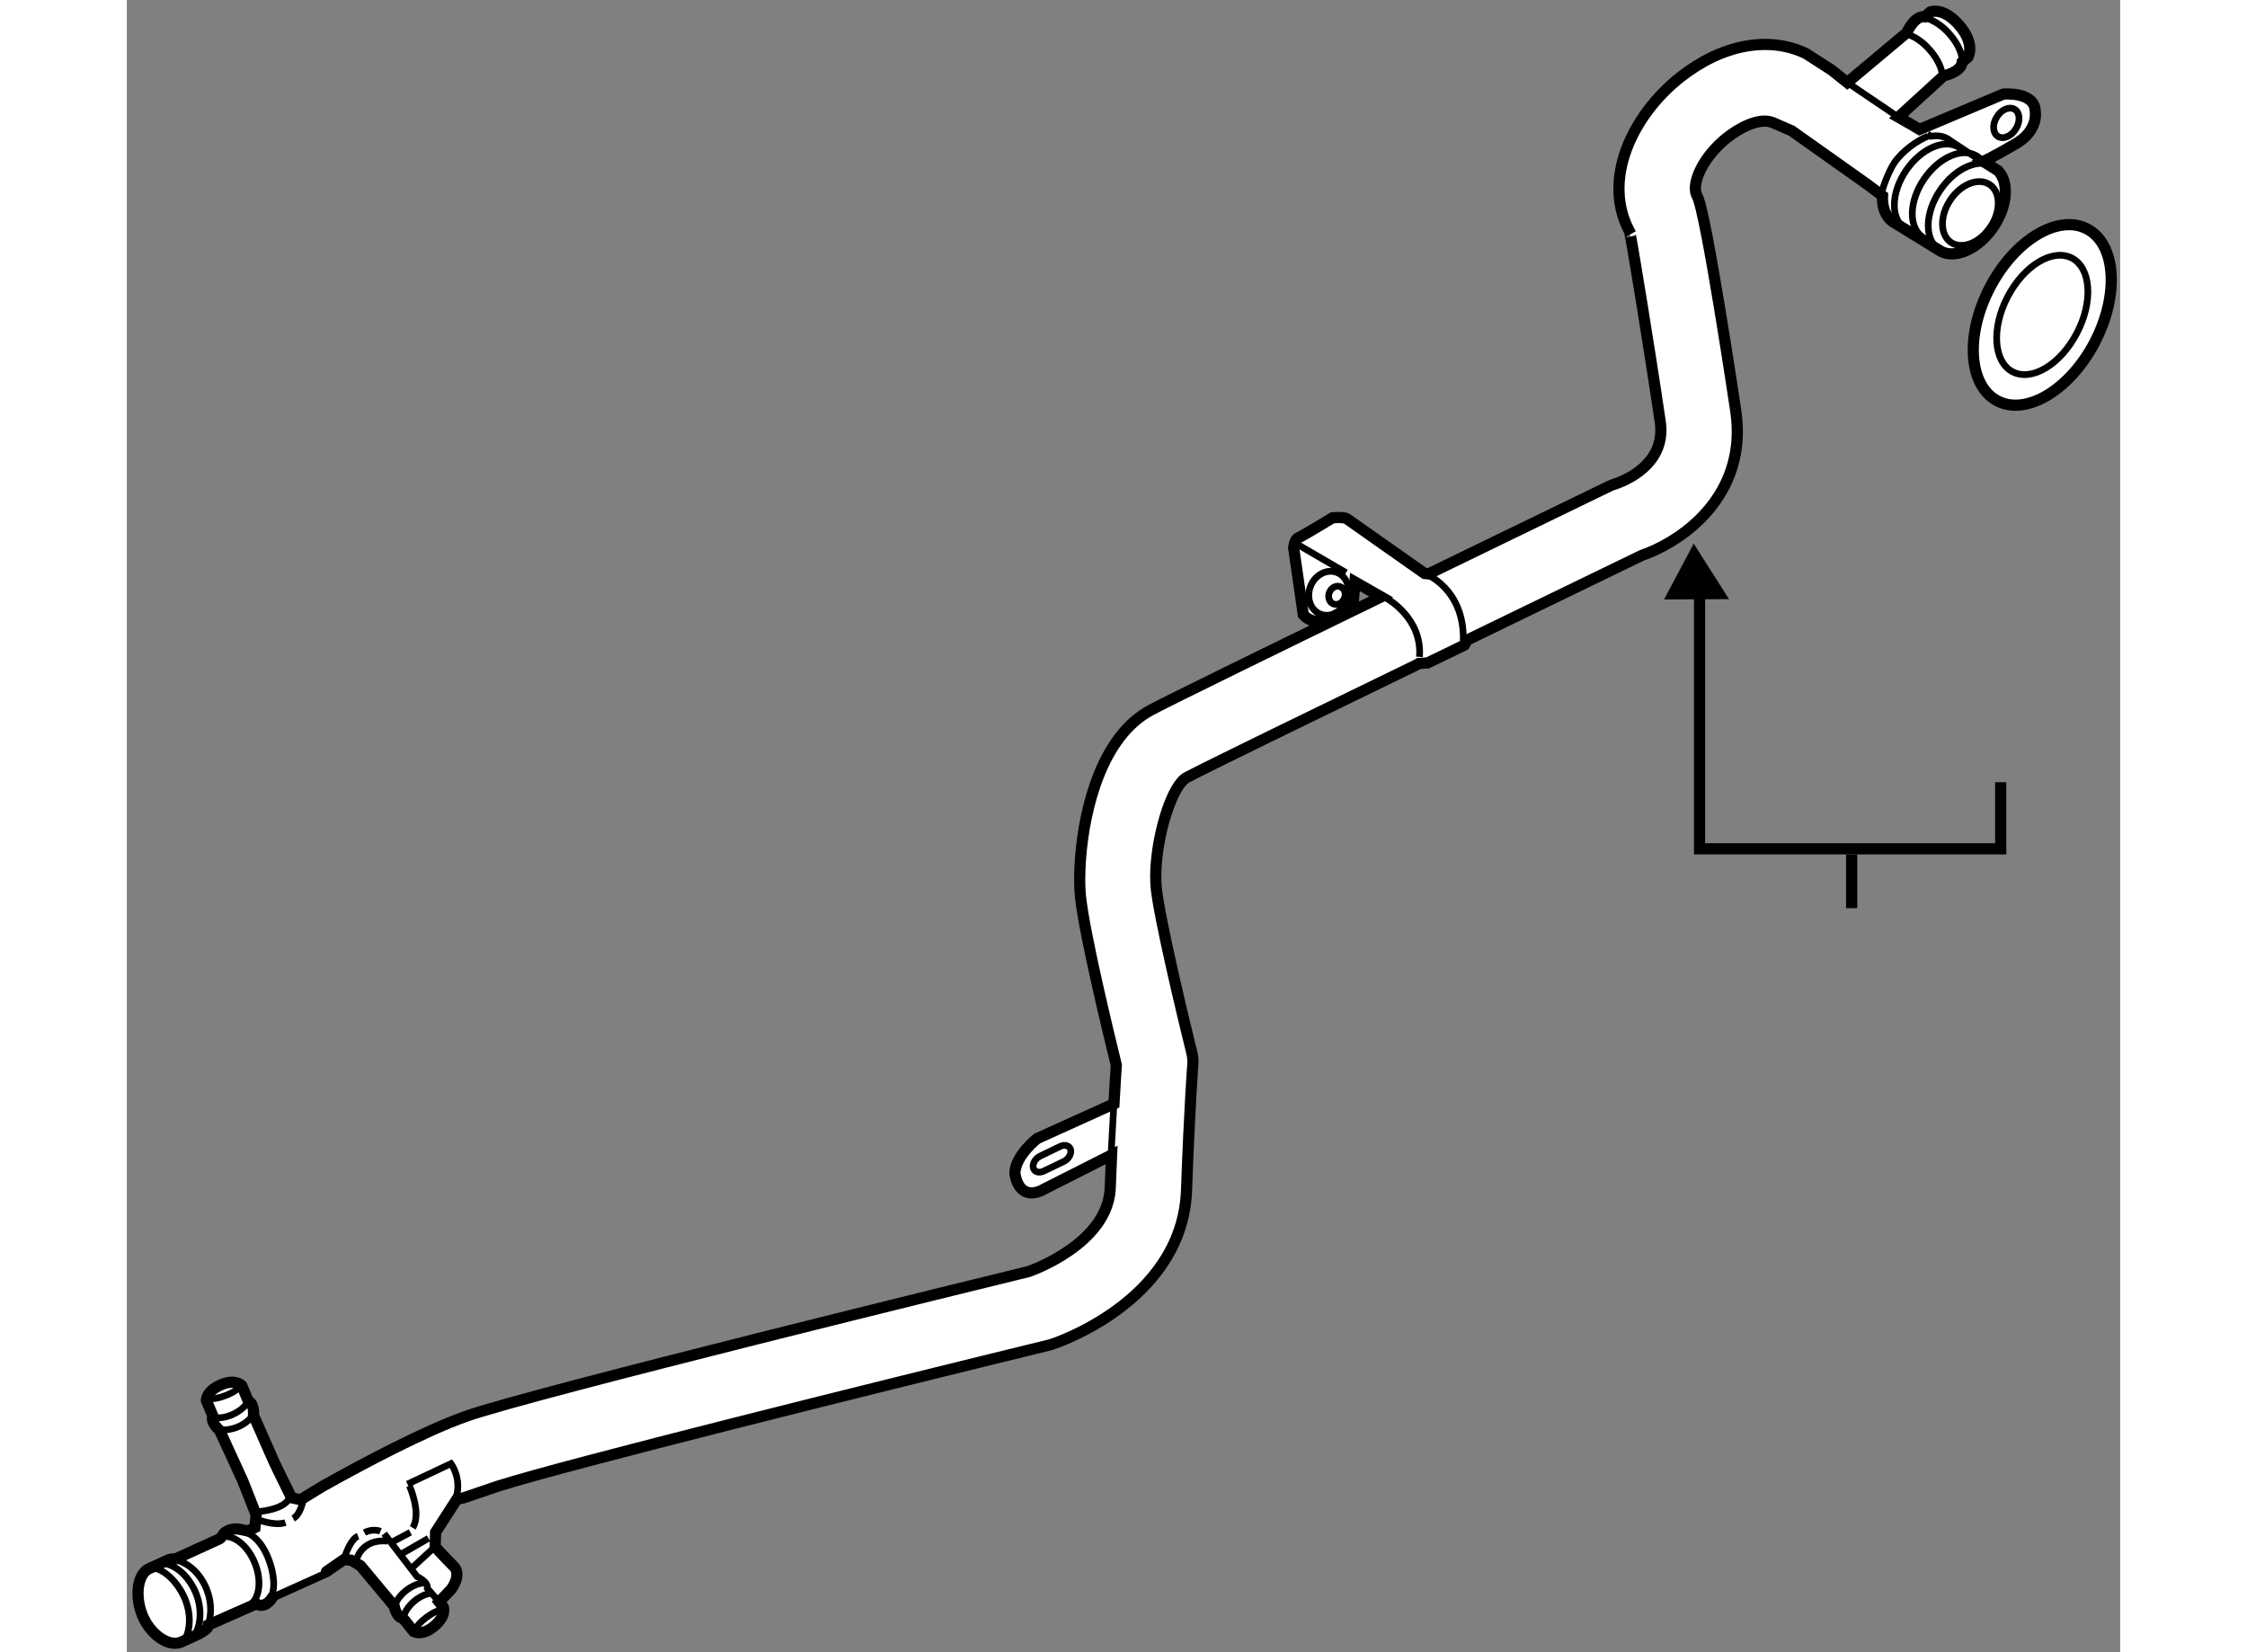 <?xml version="1.0" encoding="utf-8"?>
<!-- Generator: Adobe Illustrator 15.1.0, SVG Export Plug-In . SVG Version: 6.00 Build 0)  -->
<!DOCTYPE svg PUBLIC "-//W3C//DTD SVG 1.1//EN" "http://www.w3.org/Graphics/SVG/1.1/DTD/svg11.dtd">
<svg version="1.1" xmlns="http://www.w3.org/2000/svg" xmlns:xlink="http://www.w3.org/1999/xlink" x="0px" y="0px" width="244.8px"
	 height="180px" viewBox="153.827 3.003 89.184 73.921" enable-background="new 0 0 244.8 180" xml:space="preserve">
	
<rect x="153.827" y="3.003" width="89.184" height="73.921" fill="#808080" stroke="none"/>
	
<g><path fill="#FFFFFF" stroke="#000000" stroke-width="0.5" d="M211.625,32.703c-4.75,2.308-9.507,4.622-10.374,5.083
				c-0.614,0.327-1.239,2.229-1.366,3.858c-0.03,0.393-0.033,0.77,0.001,1.104c0.139,1.344,1.193,5.758,1.587,7.345
				c0.045,0.179,0.061,0.363,0.047,0.546c-0.002,0.019-0.148,1.912-0.281,5.618c-0.003,0.092-0.009,0.181-0.016,0.271
				c-0.369,4.731-5.788,6.548-6.021,6.625c-0.044,0.013-0.08,0.024-0.124,0.033c-7.378,1.803-21.664,5.353-24.659,6.313l-1.531,0.521
				l-0.297,0.062l-0.949,1.475l-0.021,0.652c0,0,0.439,0.481,0.827,0.868c0.386,0.386-0.109,1.032-0.109,1.032l-0.538,0.566
				l0.186,0.232c0,0,0.156,0.376-0.404,0.849c-0.563,0.471-0.927,0.238-0.927,0.238l-0.466-0.585
				c-0.306-0.032-0.402-0.549-0.402-0.549l-1.505-1.804l-0.424-0.25l-0.325-0.025l-0.775,0.536c0,0-2.365,1.063-2.365,1.066
				c-0.153,0.296-0.448,0.575-0.783,0.374l-0.103,0.052l-2.029,0.895c0.013,0.159-0.29,0.325-0.444,0.409
				c0,0-0.759,0.354-0.792,0.363c-0.579,0.229-1.399-0.384-1.733-1.235c-0.33-0.852-0.216-1.857,0.368-2.083
				c0.019-0.006,0.034-0.012,0.051-0.019l0.768-0.354c0.097-0.029,0.201-0.04,0.304-0.032c0,0,1.965-0.896,1.975-0.901
				c0.079-0.036,0.157-0.224,0.246-0.288c0.395-0.276,0.75-0.109,0.953-0.074c0.098-0.03,0.118,0.009,0.285-0.096l0.101-0.049
				l0.053-0.564l-0.597-1.52l-1.038-2.263c0,0-0.428-0.359-0.298-0.635l-0.291-0.689c0,0-0.046-0.405,0.627-0.704
				c0.667-0.298,0.955,0.026,0.955,0.026l0.288,0.691c0.284,0.113,0.236,0.637,0.236,0.637l0.947,2.15l0.752,1.539l0.405,0.089
				l1.004-0.612c1.823-1.021,4.511-2.45,6.407-3.123c2.928-1.036,23.541-6.079,25.173-6.477c0.247-0.089,3.451-1.26,3.637-3.643
				c0.003-0.037,0.006-0.076,0.005-0.113c0.022-0.521,0.041-1.008,0.06-1.458l-3.197,1.617c-1.024,0.396-1.129-0.803-1.129-0.803
				c0.024-0.79,0.995-1.548,0.995-1.548l3.438-1.556c0.046-0.851,0.085-1.425,0.104-1.734c-0.292-1.188-1.434-5.868-1.605-7.557
				c-0.042-0.407-0.049-1.014,0.007-1.723c0.173-2.221,0.953-5.433,3.153-6.605c0.893-0.474,5.605-2.778,10.294-5.058l-1.172-0.669
				L208.7,29.93c0,0-1.423,1.475-2.235,0.578l-0.433-2.987c0,0,0.03-0.385,0.213-0.459c0.185-0.075,1.527-0.893,1.527-0.893
				s0.511-0.049,0.651,0.051s3.47,2.442,3.47,2.442l0.173,0.017c4.127-2.006,7.757-3.763,8.092-3.925
				c0.072-0.034,0.16-0.068,0.234-0.091c0.35-0.114,1.943-0.711,2.062-2.23c0.014-0.175,0.009-0.362-0.021-0.56
				c-0.486-3.308-1.236-7.864-1.328-8.289c0.038,0.173-0.07-0.264,0.018-0.11c-1.372-2.384,0.075-5.333,2.21-7.017
				c1.885-1.484,3.965-1.848,5.618-1.06l1.15,0.74l0.701,0.56l2.662-2.231c0,0,0.342-0.78,0.801-0.713l0.251-0.217
				c0,0,0.575-0.245,1.303,0.607c0.729,0.851,0.379,1.417,0.379,1.417l-0.253,0.215c-0.045,0.465-0.832,0.62-0.832,0.62l-2.023,1.85
				l0.601,0.343l0.344,0.205l3.748-1.581c0,0,1.408-0.127,1.428,0.766c0,0,0.16,0.797-0.77,1.395
				c-0.025,0.019-0.055,0.037-0.089,0.055c-1.029,0.604-1.465,0.797-1.465,0.797l0.661,0.416c0.498,0.515,0.42,1.589-0.212,2.518
				c-0.65,0.958-1.66,1.424-2.322,1.101l-2.057-1.266c-0.036-0.02-0.072-0.041-0.105-0.062c-0.343-0.233-0.499-0.667-0.475-1.17
				l-0.711-0.532l-3.353-2.376l-0.853-0.37c-0.611-0.243-1.519,0.271-2.014,0.659c-0.88,0.693-1.391,1.593-1.438,2.195
				c-0.014,0.173,0.011,0.322,0.077,0.435c0.395,0.689,1.714,9.519,1.726,9.607c0.072,0.483,0.087,0.938,0.054,1.366
				c-0.229,2.939-2.685,4.563-4.263,5.108c-0.384,0.185-3.837,1.857-7.802,3.782l-0.136,0.232l-1.639,0.794l-0.388,0.028
				L211.625,32.703z"></path><path fill="none" stroke="#000000" stroke-width="0.3" d="M155.95,72.781c0.59,0.104,1.169,0.609,1.455,1.345
				c0.233,0.598,0.221,1.217,0.009,1.683"></path><path fill="none" stroke="#000000" stroke-width="0.3" d="M154.989,73.141c0.593,0.105,1.179,0.731,1.467,1.466
				c0.232,0.6,0.218,1.217,0.009,1.683"></path><path fill="none" stroke="#000000" stroke-width="0.3" d="M155.498,72.95c0.59,0.102,1.15,0.64,1.438,1.376
				c0.23,0.598,0.217,1.218,0.008,1.684"></path><path fill="none" stroke="#000000" stroke-width="0.3" d="M157.886,71.846c0.035-0.021,0.068-0.039,0.103-0.052
				c0.534-0.212,1.239,0.309,1.573,1.159c0.338,0.85,0.177,1.711-0.352,1.922c-0.026,0.011-0.052,0.019-0.076,0.025"></path><path fill="none" stroke="#000000" stroke-width="0.3" d="M158.753,71.497c0.539-0.026,1.067,0.377,1.409,1.24
				c0.264,0.663,0.329,1.412,0.08,1.792"></path><path fill="none" stroke="#000000" stroke-width="0.3" d="M236.774,10.198L235.419,9.3c-0.021-0.017-0.045-0.035-0.065-0.049
				c-0.229-0.158-0.51-0.201-0.807-0.152l-0.162-0.098"></path><path fill="none" stroke="#000000" stroke-width="0.3" d="M232.313,11.723c0.079-0.36,0.354-1.086,0.597-1.442
				c0.362-0.533,1.051-1.012,1.51-1.189"></path><path fill="none" stroke="#000000" stroke-width="0.3" d="M237.55,10.607c-0.046-0.046-0.097-0.09-0.152-0.126
				c-0.656-0.447-1.75,0.013-2.439,1.03c-0.691,1.016-0.718,2.202-0.06,2.649c0.038,0.026,0.076,0.049,0.117,0.068"></path><path fill="none" stroke="#000000" stroke-width="0.3" d="M236.779,10.13c-0.045-0.046-0.092-0.088-0.148-0.125
				c-0.645-0.44-1.718,0.015-2.396,1.011c-0.678,0.998-0.703,2.162-0.057,2.601c0.035,0.024,0.075,0.049,0.114,0.067"></path><path fill="none" stroke="#000000" stroke-width="0.3" d="M235.979,9.74c-0.045-0.047-0.096-0.087-0.149-0.125
				c-0.646-0.439-1.718,0.015-2.396,1.012c-0.679,0.996-0.706,2.16-0.059,2.6c0.037,0.023,0.076,0.047,0.115,0.067"></path><path fill="none" stroke="#000000" stroke-width="0.3" d="M235.409,11.954c-0.479,0.716-0.461,1.565,0.036,1.897
				c0.496,0.33,1.285,0.021,1.765-0.695c0.473-0.716,0.457-1.565-0.037-1.896C236.672,10.929,235.882,11.239,235.409,11.954z"></path><path fill="none" stroke="#000000" stroke-width="0.3" d="M237.489,8.238c-0.208,0.335-0.18,0.725,0.057,0.87
				c0.238,0.144,0.597-0.007,0.8-0.344c0.208-0.333,0.181-0.723-0.054-0.869C238.055,7.75,237.695,7.901,237.489,8.238z"></path><path fill="none" stroke="#000000" stroke-width="0.3" d="M234.167,3.777c0,0,0.59,0.06,1.178,0.715
				c0.66,0.734,0.6,1.282,0.6,1.282"></path><path fill="none" stroke="#000000" stroke-width="0.3" d="M233.28,4.48c0,0,0.59,0.061,1.177,0.717
				c0.661,0.734,0.6,1.283,0.6,1.283"></path><line fill="none" stroke="#000000" stroke-width="0.3" x1="230.802" y1="6.696" x2="233.089" y2="8.244"></line><line fill="none" stroke="#000000" stroke-width="0.3" x1="206.195" y1="27.356" x2="208.376" y2="28.625"></line><path fill="none" stroke="#000000" stroke-width="0.3" d="M210.197,29.779c0,0,1.601,0.868,1.464,2.614"></path><path fill="none" stroke="#000000" stroke-width="0.3" d="M211.894,28.662c0,0,1.792,0.647,1.727,3.021"></path><path fill="none" stroke="#000000" stroke-width="0.3" d="M206.794,29.214c-0.211,0.511-0.021,1.076,0.421,1.259
				c0.445,0.185,0.977-0.08,1.191-0.592c0.209-0.511,0.021-1.077-0.423-1.26C207.538,28.438,207.007,28.703,206.794,29.214z"></path><ellipse transform="matrix(-0.923 -0.384 0.384 -0.923 388.432 136.851)" fill="none" stroke="#000000" stroke-width="0.3" cx="207.868" cy="29.677" rx="0.36" ry="0.416"></ellipse><path fill="none" stroke="#000000" stroke-width="0.3" d="M194.84,55.404c-0.218,0.097-0.426,0.022-0.461-0.166l0,0
				c-0.036-0.191,0.11-0.422,0.329-0.519l0.887-0.429c0.219-0.098,0.427-0.021,0.462,0.168l0,0c0.035,0.189-0.109,0.422-0.328,0.519
				L194.84,55.404z"></path><line fill="none" stroke="#000000" stroke-width="0.3" x1="197.989" y1="52.388" x2="197.858" y2="54.757"></line><path fill="none" stroke="#000000" stroke-width="0.3" d="M167.8,74.676l-0.528-0.61c0.05-0.299-0.46-0.526-0.46-0.526
					l-1.472-1.921"></path><path fill="none" stroke="#000000" stroke-width="0.3" d="M159.266,65.679c0,0-0.156,0.355-0.681,0.597
					c-0.586,0.266-0.917,0.123-0.917,0.123"></path><path fill="none" stroke="#000000" stroke-width="0.3" d="M159.5,66.263c0,0-0.165,0.353-0.693,0.574
					c-0.599,0.248-0.924,0.093-0.924,0.093"></path><path fill="none" stroke="#000000" stroke-width="0.3" d="M158.831,64.995c0,0,0.088,0.185-0.587,0.445
				c-0.675,0.26-0.826,0.085-0.826,0.085"></path><path fill="none" stroke="#000000" stroke-width="0.3" d="M166.183,75.419c0,0,0.05-0.385,0.483-0.761
				c0.493-0.417,0.85-0.369,0.85-0.369"></path><path fill="none" stroke="#000000" stroke-width="0.3" d="M165.792,74.921c0,0,0.063-0.383,0.512-0.743
				c0.503-0.402,0.858-0.343,0.858-0.343"></path><path fill="none" stroke="#000000" stroke-width="0.3" d="M166.788,75.959c0,0-0.14-0.154,0.438-0.589
				c0.578-0.437,0.771-0.308,0.771-0.308"></path><line fill="none" stroke="#000000" stroke-width="0.3" x1="166.512" y1="71.559" x2="165.736" y2="71.974"></line><path fill="none" stroke="#000000" stroke-width="0.3" d="M159.684,70.638c0,0,1.224-0.082,1.416-0.631"></path><path fill="none" stroke="#000000" stroke-width="0.3" d="M159.714,70.997c0,0,0.721,0.294,1.209,0.126"></path><path fill="none" stroke="#000000" stroke-width="0.3" d="M161.717,70.112c0,0-0.108,0.648-0.449,0.829"></path><path fill="none" stroke="#000000" stroke-width="0.3" d="M163.606,72.579c0,0,0.234-0.724,0.569-0.847"></path><path fill="none" stroke="#000000" stroke-width="0.3" d="M165.176,71.514c0,0-0.345-0.146-0.718,0.062"></path><path fill="none" stroke="#000000" stroke-width="0.3" d="M164.09,72.826c0,0,0.2-0.996,1.411-0.871"></path><path fill="none" stroke="#000000" stroke-width="0.3" d="M166.469,69.473c0,0,0.558,1.233,0.149,1.885"></path><path fill="none" stroke="#000000" stroke-width="0.3" d="M166.382,69.405l1.947-0.919c0,0,0.484,0.634,0.238,1.506"></path><line fill="none" stroke="#000000" stroke-width="0.3" x1="167.324" y1="71.829" x2="166.047" y2="72.564"></line><line fill="none" stroke="#000000" stroke-width="0.3" x1="166.629" y1="73.112" x2="167.46" y2="72.346"></line></g><g><polygon points="225.51,29.808 223.93,27.325 222.605,29.823 				"></polygon><line fill="none" stroke="#000000" stroke-width="0.5" x1="230.998" y1="41.236" x2="230.998" y2="43.635"></line><polyline fill="none" stroke="#000000" stroke-width="0.5" points="237.667,38 237.667,40.98 224.192,40.98 224.192,29 		"></polyline></g>



	
<g><path fill="#FFFFFF" stroke="#000000" stroke-width="0.5" d="M241.528,13.244c-1.295-0.676-3.243,0.5-4.35,2.629
				c-1.106,2.123-0.953,4.395,0.345,5.068c1.295,0.676,3.239-0.499,4.351-2.625C242.979,16.189,242.826,13.918,241.528,13.244z"></path><path fill="none" stroke="#000000" stroke-width="0.3" d="M240.851,14.55c-0.858-0.446-2.146,0.328-2.877,1.736
				c-0.732,1.403-0.632,2.904,0.226,3.351c0.859,0.448,2.146-0.331,2.877-1.737C241.811,16.497,241.707,14.994,240.851,14.55z"></path></g>


</svg>